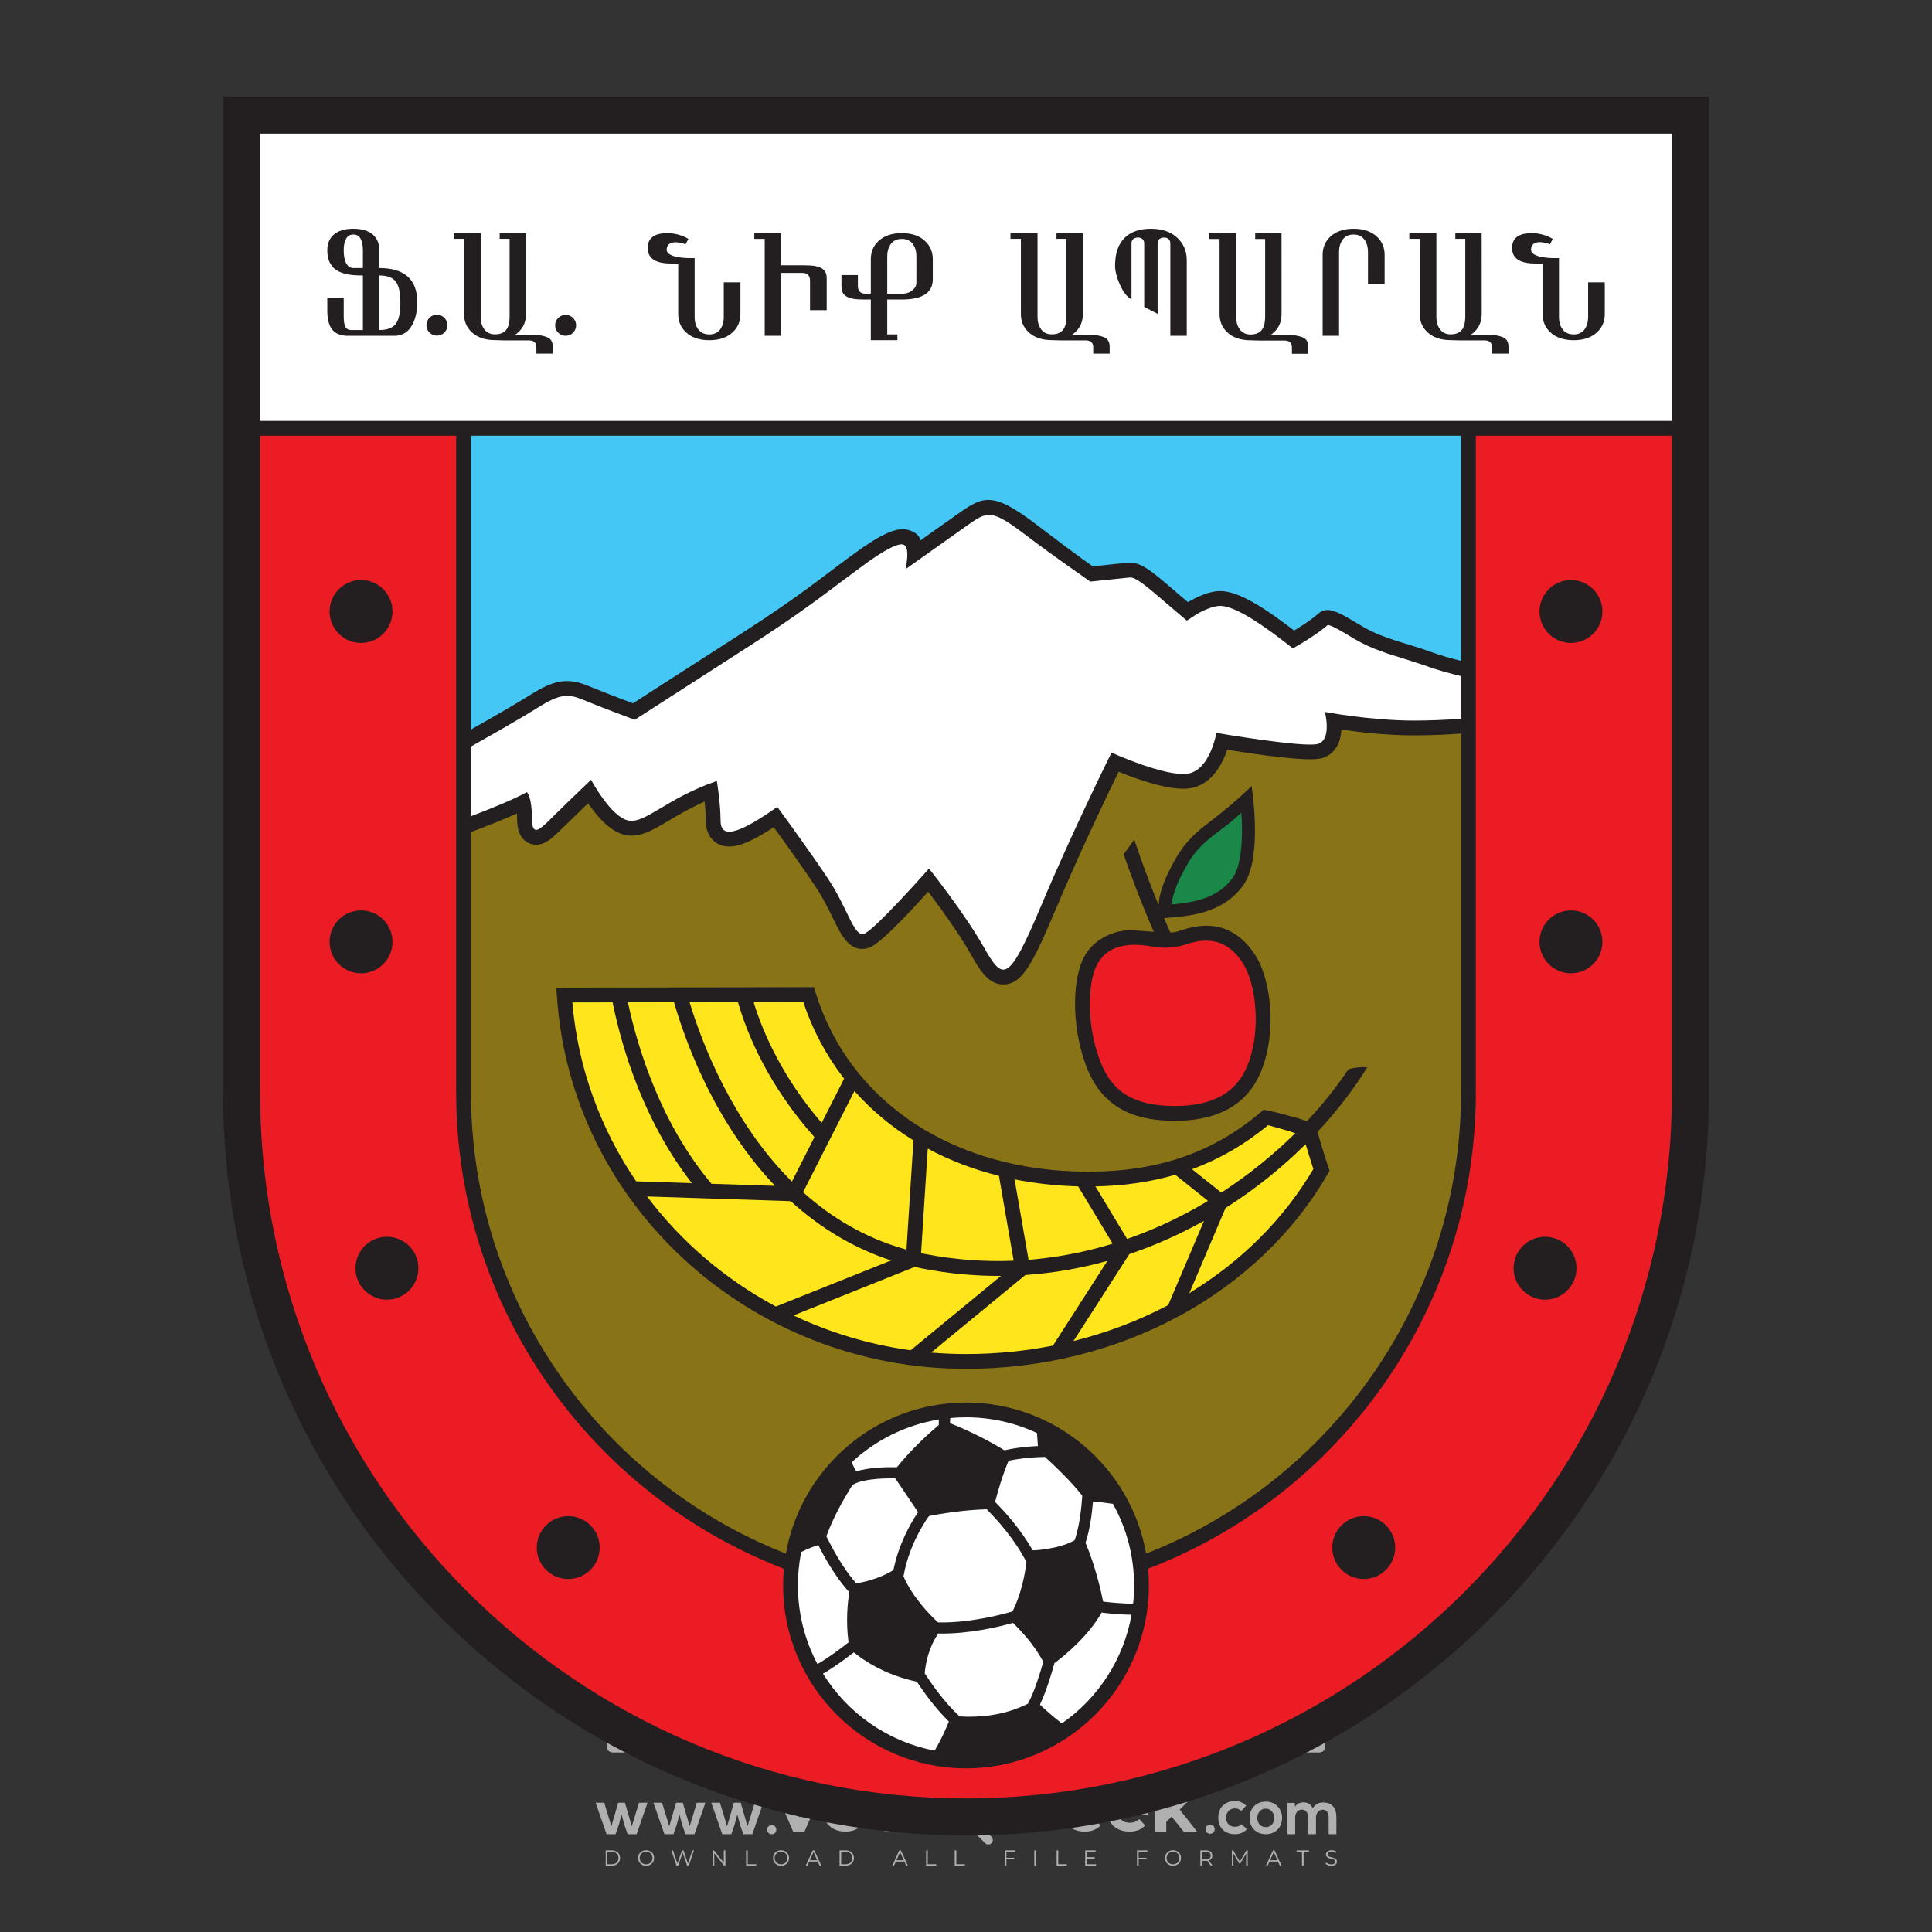 <?xml version="1.0" encoding="iso-8859-1"?>
<!-- Generator: Adobe Illustrator 24.3.0, SVG Export Plug-In . SVG Version: 6.00 Build 0)  -->
<svg version="1.1" id="Layer_1" xmlns="http://www.w3.org/2000/svg" xmlns:xlink="http://www.w3.org/1999/xlink" x="0px" y="0px"
	 viewBox="0 0 500 500" style="enable-background:new 0 0 500 500;" xml:space="preserve">
<rect x="0" y="0" width="500" height="500" fill="#333333" stroke="none"/>
<g id="watermark_1_">
	<g>
		<g id="watermark" style="opacity:0.61;">
			<g>
				<g>
					<g>
						<g>
							<polygon style="fill:#FFFFFF;" points="213.765,461.172 208.204,474.017 205.268,474.017 199.726,461.172 202.938,461.172 
								206.846,470.347 210.81,461.172 							"/>
						</g>
						<g>
							<path style="fill:#FFFFFF;" d="M223.507,469.741h-7.469c0.275,1.23,1.321,1.982,2.826,1.982c1.046,0,1.798-0.312,2.477-0.954
								l1.523,1.651c-0.917,1.046-2.294,1.597-4.074,1.597c-3.413,0-5.634-2.147-5.634-5.083c0-2.954,2.257-5.083,5.267-5.083
								c2.899,0,5.138,1.945,5.138,5.12C223.562,469.191,223.526,469.503,223.507,469.741 M216.002,468.071h4.863
								c-0.202-1.248-1.138-2.055-2.422-2.055C217.139,466.016,216.204,466.805,216.002,468.071"/>
						</g>
						<g>
							<path style="fill:#FFFFFF;" d="M224.735,468.934c0-2.973,2.294-5.083,5.505-5.083c2.074,0,3.707,0.899,4.423,2.514
								l-2.22,1.193c-0.532-0.936-1.321-1.358-2.221-1.358c-1.45,0-2.587,1.009-2.587,2.734c0,1.725,1.138,2.734,2.587,2.734
								c0.899,0,1.688-0.404,2.221-1.358l2.22,1.211c-0.716,1.578-2.349,2.495-4.423,2.495
								C227.029,474.017,224.735,471.907,224.735,468.934"/>
						</g>
						<g>
							<path style="fill:#FFFFFF;" d="M242.828,473.393c-0.587,0.422-1.45,0.624-2.331,0.624c-2.33,0-3.688-1.193-3.688-3.542
								v-4.055h-1.523v-2.202h1.523v-2.404h2.863v2.404h2.459v2.202h-2.459v4.019c0,0.844,0.458,1.303,1.229,1.303
								c0.422,0,0.844-0.128,1.156-0.367L242.828,473.393z"/>
						</g>
					</g>
					<g>
						<path style="fill:#FFFFFF;" d="M262.474,463.997v2.643c-0.238-0.018-0.422-0.037-0.642-0.037
							c-1.578,0-2.624,0.862-2.624,2.753v4.661h-2.863v-9.873h2.734v1.303C259.776,464.493,260.951,463.997,262.474,463.997"/>
					</g>
					<g>
						<path style="fill:#FFFFFF;" d="M263.299,472.53l1.009-2.239c1.083,0.789,2.697,1.339,4.239,1.339
							c1.762,0,2.477-0.587,2.477-1.376c0-2.404-7.469-0.752-7.469-5.524c0-2.184,1.762-4,5.413-4c1.615,0,3.267,0.385,4.459,1.138
							l-0.918,2.257c-1.193-0.679-2.422-1.009-3.56-1.009c-1.761,0-2.44,0.66-2.44,1.468c0,2.367,7.468,0.734,7.468,5.45
							c0,2.147-1.78,3.982-5.45,3.982C266.492,474.017,264.437,473.411,263.299,472.53"/>
					</g>
					<g>
						<path style="fill:#FFFFFF;" d="M285.428,469.741h-7.469c0.275,1.23,1.321,1.982,2.826,1.982c1.046,0,1.798-0.312,2.477-0.954
							l1.523,1.651c-0.918,1.046-2.294,1.597-4.074,1.597c-3.413,0-5.634-2.147-5.634-5.083c0-2.954,2.257-5.083,5.267-5.083
							c2.9,0,5.138,1.945,5.138,5.12C285.484,469.191,285.447,469.503,285.428,469.741 M277.923,468.071h4.863
							c-0.202-1.248-1.138-2.055-2.422-2.055C279.061,466.016,278.125,466.805,277.923,468.071"/>
					</g>
					<g>
						<path style="fill:#FFFFFF;" d="M297.007,469.741h-7.469c0.275,1.23,1.321,1.982,2.826,1.982c1.046,0,1.798-0.312,2.477-0.954
							l1.523,1.651c-0.918,1.046-2.294,1.597-4.074,1.597c-3.413,0-5.634-2.147-5.634-5.083c0-2.954,2.257-5.083,5.267-5.083
							c2.899,0,5.138,1.945,5.138,5.12C297.062,469.191,297.025,469.503,297.007,469.741 M289.501,468.071h4.863
							c-0.202-1.248-1.138-2.055-2.422-2.055C290.639,466.016,289.703,466.805,289.501,468.071"/>
					</g>
					<g>
						<polygon style="fill:#FFFFFF;" points="303.208,470.145 301.831,471.503 301.831,474.017 298.969,474.017 298.969,460.401 
							301.831,460.401 301.831,468.108 306.016,464.144 309.429,464.144 305.318,468.328 309.796,474.017 306.327,474.017 						"/>
					</g>
					<g>
						<path style="fill:#FFFFFF;" d="M256.601,475.359L256.601,475.359l-2.86-2.86c-0.435,0.508-0.953,0.943-1.534,1.284
							c-0.092,0.069-0.186,0.136-0.283,0.199l3.027,3.027c0.456,0.456,1.195,0.456,1.65,0
							C257.057,476.554,257.057,475.815,256.601,475.359"/>
					</g>
					<g>
						<path style="fill:#FFFFFF;" d="M249.984,463.244c0.221-0.173,0.495-0.281,0.797-0.281c0.042,0,0.083,0.002,0.124,0.006
							c-0.214-0.156-0.478-0.249-0.764-0.249c-0.395,0-0.744,0.18-0.981,0.458c-0.051,0-0.1,0.006-0.151,0.008
							c0.039-0.077,0.064-0.162,0.064-0.255c0-0.234-0.143-0.434-0.346-0.519c0.087,0.126,0.138,0.279,0.138,0.445
							c0,0.122-0.031,0.237-0.081,0.341c-2.811,0.201-5.03,2.539-5.03,5.4c0,2.993,2.426,5.42,5.42,5.42
							c2.993,0,5.42-2.426,5.42-5.42C254.595,465.879,252.593,463.635,249.984,463.244 M247.983,464.656
							c0.435,0,0.844,0.112,1.199,0.309c0.374-0.245,0.82-0.387,1.299-0.387c0.711,0,1.348,0.312,1.784,0.806
							c-0.435-0.379-1.004-0.61-1.627-0.61c-0.449,0-0.87,0.12-1.234,0.329c-0.079,0.046-0.156,0.096-0.229,0.15
							c-0.065-0.048-0.133-0.093-0.204-0.134c-0.369-0.219-0.8-0.344-1.26-0.344c-0.3,0-0.588,0.054-0.854,0.152
							C247.196,464.754,247.578,464.656,247.983,464.656 M251.772,469.098c0.115,0.305,0.181,0.634,0.181,0.979
							c0,1.534-1.244,2.777-2.778,2.777c-1.534,0-2.777-1.243-2.777-2.777c0-0.345,0.066-0.674,0.181-0.979
							c-0.62-0.382-1.035-1.064-1.035-1.846c0-1.197,0.971-2.168,2.168-2.168c0.565,0,1.078,0.218,1.463,0.572
							c0.386-0.354,0.899-0.572,1.464-0.572c1.197,0,2.168,0.971,2.168,2.168C252.807,468.034,252.392,468.716,251.772,469.098"/>
					</g>
					<g>
						<path style="fill:#FFFFFF;" d="M251.666,467.061c0,0.497-0.404,0.901-0.901,0.901c-0.497,0-0.901-0.404-0.901-0.901
							s0.404-0.901,0.901-0.901c0.101,0,0.197,0.017,0.287,0.047c-0.03,0.062-0.045,0.132-0.045,0.204
							c0,0.273,0.221,0.494,0.494,0.494c0.05,0,0.099-0.008,0.146-0.022C251.66,466.941,251.666,467,251.666,467.061"/>
					</g>
					<g>
						<path style="fill:#FFFFFF;" d="M248.255,467.061c0,0.376-0.305,0.681-0.681,0.681c-0.376,0-0.681-0.305-0.681-0.681
							s0.305-0.681,0.681-0.681c0.076,0,0.149,0.013,0.217,0.035c-0.023,0.047-0.034,0.1-0.034,0.155
							c0,0.206,0.167,0.374,0.374,0.374c0.038,0,0.075-0.006,0.11-0.017C248.25,466.97,248.255,467.015,248.255,467.061"/>
					</g>
					<g>
						<g>
							<g>
								<rect x="242.908" y="467.83" style="fill:#FFFFFF;" width="0.616" height="0.616"/>
							</g>
							<g>
								<rect x="254.827" y="467.83" style="fill:#FFFFFF;" width="0.616" height="0.616"/>
							</g>
							<g>
								<path style="fill:#FFFFFF;" d="M255.205,468.082h-0.14c0-3.248-2.642-5.89-5.89-5.89c-3.248,0-5.89,2.642-5.89,5.89h-0.14
									c0-1.611,0.627-3.125,1.766-4.264c1.139-1.139,2.653-1.766,4.264-1.766c1.611,0,3.125,0.627,4.264,1.766
									C254.578,464.957,255.205,466.471,255.205,468.082"/>
							</g>
						</g>
						<g>
							<rect x="248.868" y="461.814" style="fill:#FFFFFF;" width="0.616" height="0.616"/>
						</g>
						<g>
							<rect x="244.95" y="462.052" style="fill:#FFFFFF;" width="8.45" height="0.14"/>
						</g>
						<g>
							<path style="fill:#FFFFFF;" d="M245.174,462.15c0,0.108-0.088,0.196-0.196,0.196c-0.108,0-0.196-0.088-0.196-0.196
								c0-0.108,0.088-0.196,0.196-0.196C245.086,461.954,245.174,462.042,245.174,462.15"/>
						</g>
						<g>
							<path style="fill:#FFFFFF;" d="M253.596,462.15c0,0.108-0.088,0.196-0.196,0.196c-0.108,0-0.196-0.088-0.196-0.196
								c0-0.108,0.088-0.196,0.196-0.196C253.509,461.954,253.596,462.042,253.596,462.15"/>
						</g>
					</g>
				</g>
				<g>
					<path style="fill:#FFFFFF;" d="M314.356,473.409c0,1.559-2.364,1.559-2.364,0C311.993,471.851,314.356,471.851,314.356,473.409
						z"/>
				</g>
				<g>
					<g>
						<g>
							<path style="fill:#FFFFFF;" d="M161.739,466.549l1.772,6.088l1.855-6.088h2.215l-2.823,8.14h-2.33l-0.837-2.396l-0.722-2.708
								l-0.722,2.708l-0.837,2.396h-2.33l-2.839-8.14h2.231l1.855,6.088l1.756-6.088H161.739z"/>
						</g>
						<g>
							<path style="fill:#FFFFFF;" d="M176.713,466.549l1.772,6.088l1.855-6.088h2.215l-2.823,8.14h-2.33l-0.837-2.396l-0.722-2.708
								l-0.722,2.708l-0.837,2.396h-2.33l-2.839-8.14h2.231l1.855,6.088l1.756-6.088H176.713z"/>
						</g>
						<g>
							<path style="fill:#FFFFFF;" d="M191.687,466.549l1.772,6.088l1.855-6.088h2.215l-2.823,8.14h-2.33l-0.837-2.396l-0.722-2.708
								l-0.722,2.708l-0.837,2.396h-2.33l-2.839-8.14h2.231l1.855,6.088l1.756-6.088H191.687z"/>
						</g>
					</g>
					<g>
						<path style="fill:#FFFFFF;" d="M200.908,473.52c0,1.559-2.364,1.559-2.364,0C198.545,471.962,200.908,471.962,200.908,473.52z
							"/>
					</g>
					<g>
						<path style="fill:#FFFFFF;" d="M322.71,473.409c-0.935,0.919-1.919,1.28-3.117,1.28c-2.346,0-4.3-1.411-4.3-4.282
							s1.953-4.284,4.3-4.284c1.149,0,2.035,0.329,2.921,1.199l-1.264,1.329c-0.476-0.428-1.066-0.64-1.623-0.64
							c-1.346,0-2.33,0.985-2.33,2.396c0,1.542,1.05,2.362,2.297,2.362c0.64,0,1.28-0.18,1.772-0.672L322.71,473.409z"/>
					</g>
					<g>
						<path style="fill:#FFFFFF;" d="M331.805,470.472c0,2.33-1.591,4.217-4.217,4.217c-2.626,0-4.201-1.887-4.201-4.217
							c0-2.314,1.609-4.217,4.185-4.217C330.149,466.255,331.805,468.158,331.805,470.472z M325.389,470.472
							c0,1.231,0.739,2.38,2.199,2.38c1.46,0,2.199-1.149,2.199-2.38c0-1.215-0.854-2.396-2.199-2.396
							C326.144,468.077,325.389,469.258,325.389,470.472z"/>
					</g>
					<g>
						<path style="fill:#FFFFFF;" d="M338.572,474.689v-4.332c0-1.068-0.559-2.035-1.658-2.035c-1.082,0-1.722,0.967-1.722,2.035
							v4.332h-2.003v-8.107h1.855l0.148,0.985c0.426-0.82,1.362-1.116,2.133-1.116c0.969,0,1.937,0.394,2.396,1.51
							c0.723-1.149,1.658-1.478,2.708-1.478c2.297,0,3.43,1.412,3.43,3.84v4.365h-2.003v-4.365c0-1.066-0.442-1.97-1.526-1.97
							c-1.082,0-1.756,0.935-1.756,2.003v4.332H338.572z"/>
					</g>
				</g>
			</g>
		</g>
		<g style="opacity:0.61;">
			<g>
				<g>
					<path style="fill:#FFFFFF;" d="M345.988,431.299c-0.006-1.224-0.959-2.121-2.189-2.14c-0.924-0.014-0.832,0.12-0.834-0.867
						c-0.003-1.097-0.007-2.194,0.003-3.292c0.003-0.379-0.112-0.691-0.362-0.976c-2.342-2.668-4.678-5.342-7.019-8.011
						c-0.12-0.137-0.275-0.244-0.414-0.366c-6.214,0-12.427,0-18.641,0c-0.794,0.293-1.14,0.868-1.138,1.709
						c0.01,3.748,0.004,7.496,0.004,11.243c0,0.556-0.003,0.589-0.55,0.551c-1.497-0.102-2.516,0.986-2.497,2.492
						c0.044,3.476,0.013,6.953,0.014,10.429c0.001,1.58,0.867,2.443,2.45,2.449c0.582,0.002,0.582,0.002,0.582,0.6
						c0,2.219-0.001,4.438,0.001,6.657c0.001,1.192,0.58,1.771,1.768,1.771c8.013,0.001,16.027,0.001,24.04,0
						c1.168,0,1.755-0.583,1.757-1.745c0.002-2.256,0-4.512,0.001-6.768c0-0.512,0.002-0.511,0.52-0.515
						c0.271-0.002,0.541,0.008,0.809-0.058c0.996-0.246,1.69-1.044,1.694-2.069C346.003,438.696,346.005,434.997,345.988,431.299z
						 M317.537,417.162c5.337,0,10.674,0,16.01,0c0.548,0,0.554,0.007,0.554,0.561c0.001,2.243-0.001,4.486,0.001,6.73
						c0.001,0.811,0.249,1.059,1.06,1.059c1.91,0.001,3.821,0,5.731,0.001c0.458,0,0.479,0.021,0.481,0.483
						c0.003,0.887,0.002,1.775,0,2.662c-0.001,0.477-0.024,0.498-0.504,0.499c-3.895,0.001-7.79,0-11.684,0
						c-3.882,0-7.765,0-11.647,0c-0.55,0-0.552-0.001-0.552-0.561c-0.001-3.624-0.001-7.247,0-10.871
						C316.987,417.166,316.991,417.162,317.537,417.162z M340.822,451.579c-3.883,0.001-7.766,0-11.65,0c-3.871,0-7.742,0-11.613,0
						c-0.572,0-0.574-0.002-0.574-0.579c-0.001-1.997-0.001-3.994,0.001-5.991c0-0.464,0.023-0.486,0.478-0.487
						c7.803-0.001,15.607-0.001,23.41,0c0.478,0,0.499,0.02,0.499,0.503c0.002,1.997,0.001,3.994,0,5.991
						C341.375,451.574,341.37,451.579,340.822,451.579z"/>
				</g>
				<g>
					<g>
						<rect x="327.418" y="417.053" style="fill:#FFFFFF;" width="1.757" height="1.054"/>
					</g>
					<g>
						<rect x="325.662" y="418.107" style="fill:#FFFFFF;" width="1.757" height="1.054"/>
					</g>
					<g>
						<rect x="327.418" y="419.161" style="fill:#FFFFFF;" width="1.757" height="1.054"/>
					</g>
					<g>
						<rect x="325.662" y="420.215" style="fill:#FFFFFF;" width="1.757" height="1.054"/>
					</g>
					<g>
						<rect x="327.418" y="421.269" style="fill:#FFFFFF;" width="1.757" height="1.054"/>
					</g>
					<g>
						<rect x="325.662" y="422.323" style="fill:#FFFFFF;" width="1.757" height="1.054"/>
					</g>
					<g>
						<rect x="327.418" y="423.378" style="fill:#FFFFFF;" width="1.757" height="1.054"/>
					</g>
					<g>
						<rect x="325.662" y="424.432" style="fill:#FFFFFF;" width="1.757" height="1.054"/>
					</g>
					<g>
						<rect x="327.418" y="425.486" style="fill:#FFFFFF;" width="1.757" height="1.054"/>
					</g>
					<g>
						<rect x="325.662" y="426.54" style="fill:#FFFFFF;" width="1.757" height="1.054"/>
					</g>
					<g>
						<rect x="327.418" y="427.594" style="fill:#FFFFFF;" width="1.757" height="1.054"/>
					</g>
					<g>
						<rect x="325.662" y="428.648" style="fill:#FFFFFF;" width="1.757" height="1.054"/>
					</g>
				</g>
			</g>
			<g>
				<path style="fill:#FFFFFF;" d="M187.637,431.299c-0.006-1.224-0.959-2.121-2.189-2.14c-0.924-0.014-0.832,0.12-0.834-0.867
					c-0.003-1.097-0.007-2.194,0.003-3.292c0.003-0.379-0.112-0.691-0.362-0.976c-2.342-2.668-4.678-5.342-7.019-8.011
					c-0.12-0.137-0.275-0.244-0.414-0.366c-6.214,0-12.427,0-18.641,0c-0.794,0.293-1.14,0.868-1.138,1.709
					c0.01,3.748,0.004,7.496,0.004,11.243c0,0.556-0.003,0.589-0.55,0.551c-1.497-0.102-2.516,0.986-2.497,2.492
					c0.044,3.476,0.013,6.953,0.014,10.429c0.001,1.58,0.867,2.443,2.45,2.449c0.582,0.002,0.582,0.002,0.582,0.6
					c0,2.219-0.001,4.438,0.001,6.657c0.001,1.192,0.58,1.771,1.768,1.771c8.013,0.001,16.027,0.001,24.04,0
					c1.168,0,1.755-0.583,1.757-1.745c0.002-2.256,0-4.512,0.001-6.768c0-0.512,0.002-0.511,0.52-0.515
					c0.271-0.002,0.541,0.008,0.809-0.058c0.996-0.246,1.69-1.044,1.694-2.069C187.652,438.696,187.655,434.997,187.637,431.299z
					 M159.187,417.162c5.337,0,10.674,0,16.01,0c0.548,0,0.554,0.007,0.554,0.561c0.001,2.243-0.001,4.486,0.001,6.73
					c0.001,0.811,0.249,1.059,1.06,1.059c1.91,0.001,3.821,0,5.731,0.001c0.458,0,0.479,0.021,0.481,0.483
					c0.003,0.887,0.002,1.775,0,2.662c-0.001,0.477-0.024,0.498-0.504,0.499c-3.895,0.001-7.79,0-11.684,0
					c-3.882,0-7.765,0-11.647,0c-0.55,0-0.552-0.001-0.552-0.561c-0.001-3.624-0.001-7.247,0-10.871
					C158.636,417.166,158.64,417.162,159.187,417.162z M182.472,451.579c-3.883,0.001-7.766,0-11.65,0c-3.871,0-7.742,0-11.613,0
					c-0.572,0-0.574-0.002-0.574-0.579c-0.001-1.997-0.001-3.994,0.001-5.991c0-0.464,0.023-0.486,0.478-0.487
					c7.803-0.001,15.607-0.001,23.41,0c0.478,0,0.499,0.02,0.499,0.503c0.002,1.997,0.001,3.994,0,5.991
					C183.024,451.574,183.019,451.579,182.472,451.579z"/>
			</g>
			<g>
				<path style="fill:#FFFFFF;" d="M159.779,440.669v-7.897h2.779c0.375,0,0.726,0.061,1.053,0.182
					c0.327,0.121,0.612,0.292,0.855,0.513c0.242,0.221,0.434,0.483,0.573,0.789c0.14,0.305,0.21,0.642,0.21,1.009
					c0,0.375-0.07,0.715-0.21,1.02c-0.14,0.305-0.331,0.568-0.573,0.789c-0.243,0.221-0.528,0.392-0.855,0.513
					c-0.327,0.121-0.678,0.182-1.053,0.182h-1.29v2.901H159.779z M162.58,436.356c0.39,0,0.684-0.111,0.882-0.331
					c0.199-0.22,0.298-0.474,0.298-0.761c0-0.14-0.024-0.276-0.072-0.408c-0.048-0.132-0.121-0.248-0.221-0.347
					c-0.099-0.099-0.223-0.178-0.37-0.237c-0.147-0.059-0.32-0.089-0.518-0.089h-1.312v2.173H162.58z"/>
				<path style="fill:#FFFFFF;" d="M166.308,432.771h1.731l3.177,5.294h0.088l-0.088-1.522v-3.772h1.478v7.897h-1.566l-3.353-5.592
					h-0.088l0.088,1.522v4.07h-1.467V432.771z"/>
				<path style="fill:#FFFFFF;" d="M177.922,436.334h3.872c0.022,0.089,0.04,0.195,0.055,0.32c0.014,0.125,0.022,0.25,0.022,0.375
					c0,0.507-0.077,0.985-0.231,1.434c-0.154,0.449-0.397,0.849-0.728,1.202c-0.353,0.375-0.776,0.666-1.268,0.871
					c-0.493,0.206-1.055,0.309-1.688,0.309c-0.574,0-1.114-0.103-1.622-0.309c-0.507-0.206-0.948-0.492-1.323-0.86
					c-0.375-0.367-0.673-0.803-0.894-1.307c-0.221-0.504-0.331-1.053-0.331-1.649c0-0.595,0.11-1.145,0.331-1.649
					c0.221-0.504,0.518-0.939,0.894-1.307c0.375-0.367,0.816-0.654,1.323-0.86c0.507-0.206,1.048-0.309,1.622-0.309
					c0.64,0,1.211,0.11,1.715,0.331c0.504,0.221,0.935,0.526,1.296,0.915l-1.025,1.004c-0.258-0.272-0.544-0.48-0.861-0.623
					c-0.316-0.143-0.695-0.215-1.136-0.215c-0.361,0-0.703,0.065-1.026,0.193c-0.324,0.129-0.607,0.311-0.85,0.546
					c-0.242,0.235-0.436,0.52-0.579,0.855c-0.143,0.335-0.215,0.708-0.215,1.119c0,0.412,0.072,0.785,0.215,1.12
					c0.143,0.335,0.338,0.62,0.584,0.855c0.246,0.235,0.531,0.418,0.855,0.546c0.323,0.129,0.669,0.193,1.037,0.193
					c0.419,0,0.773-0.061,1.064-0.182c0.29-0.121,0.538-0.278,0.744-0.469c0.148-0.132,0.275-0.3,0.381-0.502
					c0.106-0.202,0.189-0.428,0.248-0.678h-2.482V436.334z"/>
			</g>
			<g>
				<path style="fill:#FFFFFF;" d="M224.019,431.299c-0.006-1.224-0.959-2.121-2.189-2.14c-0.924-0.014-0.832,0.12-0.834-0.867
					c-0.003-1.097-0.007-2.194,0.003-3.292c0.003-0.379-0.112-0.691-0.362-0.976c-2.342-2.668-4.678-5.342-7.019-8.011
					c-0.12-0.137-0.275-0.244-0.414-0.366c-6.214,0-12.427,0-18.641,0c-0.794,0.293-1.14,0.868-1.138,1.709
					c0.01,3.748,0.004,7.496,0.004,11.243c0,0.556-0.003,0.589-0.55,0.551c-1.497-0.102-2.516,0.986-2.497,2.492
					c0.044,3.476,0.013,6.953,0.014,10.429c0.001,1.58,0.867,2.443,2.45,2.449c0.582,0.002,0.582,0.002,0.582,0.6
					c0,2.219-0.001,4.438,0.001,6.657c0.001,1.192,0.58,1.771,1.768,1.771c8.013,0.001,16.027,0.001,24.04,0
					c1.168,0,1.755-0.583,1.757-1.745c0.002-2.256,0-4.512,0.001-6.768c0-0.512,0.002-0.511,0.52-0.515
					c0.271-0.002,0.541,0.008,0.809-0.058c0.997-0.246,1.69-1.044,1.694-2.069C224.034,438.696,224.036,434.997,224.019,431.299z
					 M195.568,417.162c5.337,0,10.674,0,16.01,0c0.548,0,0.554,0.007,0.554,0.561c0.001,2.243-0.001,4.486,0.001,6.73
					c0.001,0.811,0.249,1.059,1.06,1.059c1.91,0.001,3.821,0,5.731,0.001c0.458,0,0.479,0.021,0.481,0.483
					c0.003,0.887,0.002,1.775,0,2.662c-0.001,0.477-0.024,0.498-0.504,0.499c-3.895,0.001-7.79,0-11.684,0
					c-3.882,0-7.765,0-11.647,0c-0.55,0-0.552-0.001-0.552-0.561c-0.001-3.624-0.001-7.247,0-10.871
					C195.018,417.166,195.022,417.162,195.568,417.162z M218.854,451.579c-3.883,0.001-7.766,0-11.65,0c-3.871,0-7.742,0-11.613,0
					c-0.572,0-0.574-0.002-0.574-0.579c-0.001-1.997-0.001-3.994,0.001-5.991c0-0.464,0.023-0.486,0.478-0.487
					c7.803-0.001,15.607-0.001,23.41,0c0.478,0,0.499,0.02,0.499,0.503c0.002,1.997,0.001,3.994,0,5.991
					C219.406,451.574,219.401,451.579,218.854,451.579z"/>
			</g>
			<g>
				<path style="fill:#FFFFFF;" d="M205.111,432.771h1.699l2.967,7.897h-1.644l-0.651-1.886h-3.044l-0.651,1.886h-1.643
					L205.111,432.771z M206.997,437.415l-0.706-1.974l-0.287-0.96h-0.088l-0.287,0.96l-0.706,1.974H206.997z"/>
				<path style="fill:#FFFFFF;" d="M211.331,434.536c-0.125,0-0.245-0.024-0.359-0.072c-0.114-0.048-0.213-0.114-0.298-0.199
					c-0.084-0.084-0.151-0.182-0.198-0.292c-0.048-0.11-0.072-0.232-0.072-0.364s0.024-0.254,0.072-0.364
					c0.048-0.11,0.114-0.208,0.198-0.292c0.084-0.084,0.184-0.151,0.298-0.198c0.114-0.048,0.233-0.072,0.359-0.072
					c0.257,0,0.478,0.09,0.662,0.27c0.184,0.181,0.276,0.399,0.276,0.656s-0.092,0.476-0.276,0.656
					C211.809,434.446,211.589,434.536,211.331,434.536z M210.615,440.669v-5.404h1.445v5.404H210.615z"/>
			</g>
			<g>
				<path style="fill:#FFFFFF;" d="M261.044,431.299c-0.006-1.224-0.959-2.121-2.189-2.14c-0.924-0.014-0.832,0.12-0.834-0.867
					c-0.003-1.097-0.007-2.194,0.003-3.292c0.003-0.379-0.112-0.691-0.362-0.976c-2.342-2.668-4.678-5.342-7.019-8.011
					c-0.12-0.137-0.275-0.244-0.414-0.366c-6.214,0-12.427,0-18.641,0c-0.794,0.293-1.14,0.868-1.138,1.709
					c0.01,3.748,0.004,7.496,0.004,11.243c0,0.556-0.003,0.589-0.55,0.551c-1.497-0.102-2.516,0.986-2.497,2.492
					c0.044,3.476,0.013,6.953,0.014,10.429c0.001,1.58,0.867,2.443,2.45,2.449c0.582,0.002,0.582,0.002,0.582,0.6
					c0,2.219-0.001,4.438,0.001,6.657c0.001,1.192,0.58,1.771,1.768,1.771c8.013,0.001,16.027,0.001,24.04,0
					c1.168,0,1.755-0.583,1.757-1.745c0.002-2.256,0-4.512,0.001-6.768c0-0.512,0.002-0.511,0.52-0.515
					c0.271-0.002,0.541,0.008,0.809-0.058c0.996-0.246,1.69-1.044,1.694-2.069C261.059,438.696,261.061,434.997,261.044,431.299z
					 M232.593,417.162c5.337,0,10.674,0,16.01,0c0.548,0,0.554,0.007,0.554,0.561c0.001,2.243-0.001,4.486,0.001,6.73
					c0.001,0.811,0.249,1.059,1.06,1.059c1.91,0.001,3.821,0,5.731,0.001c0.458,0,0.479,0.021,0.481,0.483
					c0.003,0.887,0.002,1.775,0,2.662c-0.001,0.477-0.024,0.498-0.504,0.499c-3.895,0.001-7.79,0-11.684,0
					c-3.882,0-7.765,0-11.647,0c-0.55,0-0.552-0.001-0.552-0.561c-0.001-3.624-0.001-7.247,0-10.871
					C232.042,417.166,232.047,417.162,232.593,417.162z M255.878,451.579c-3.883,0.001-7.766,0-11.65,0c-3.871,0-7.742,0-11.613,0
					c-0.572,0-0.574-0.002-0.574-0.579c-0.001-1.997-0.001-3.994,0.001-5.991c0-0.464,0.023-0.486,0.478-0.487
					c7.803-0.001,15.607-0.001,23.41,0c0.478,0,0.499,0.02,0.499,0.503c0.002,1.997,0.001,3.994,0,5.991
					C256.431,451.574,256.426,451.579,255.878,451.579z"/>
			</g>
			<g>
				<path style="fill:#FFFFFF;" d="M236.361,440.845c-0.338,0-0.662-0.048-0.971-0.143c-0.309-0.095-0.592-0.239-0.849-0.43
					c-0.257-0.191-0.481-0.425-0.673-0.7c-0.191-0.276-0.342-0.597-0.452-0.965l1.401-0.551c0.103,0.397,0.283,0.726,0.54,0.987
					c0.257,0.261,0.596,0.392,1.015,0.392c0.154,0,0.303-0.02,0.447-0.061c0.143-0.04,0.272-0.099,0.386-0.176
					s0.204-0.175,0.27-0.292c0.066-0.118,0.099-0.254,0.099-0.408c0-0.147-0.026-0.279-0.077-0.397
					c-0.051-0.117-0.138-0.227-0.259-0.331c-0.121-0.103-0.28-0.202-0.475-0.298c-0.195-0.095-0.435-0.195-0.722-0.298l-0.485-0.176
					c-0.213-0.073-0.429-0.173-0.645-0.298c-0.217-0.125-0.413-0.276-0.59-0.452c-0.177-0.176-0.322-0.384-0.436-0.623
					c-0.114-0.239-0.171-0.509-0.171-0.81c0-0.309,0.06-0.597,0.182-0.866c0.121-0.268,0.294-0.503,0.518-0.706
					c0.224-0.202,0.492-0.36,0.805-0.474s0.66-0.171,1.042-0.171c0.397,0,0.74,0.053,1.031,0.16
					c0.291,0.107,0.537,0.243,0.739,0.408c0.202,0.165,0.366,0.348,0.491,0.546c0.125,0.199,0.217,0.386,0.276,0.563l-1.312,0.551
					c-0.074-0.221-0.208-0.419-0.402-0.596c-0.195-0.176-0.462-0.265-0.8-0.265c-0.324,0-0.592,0.075-0.805,0.226
					c-0.213,0.151-0.32,0.348-0.32,0.59c0,0.235,0.103,0.436,0.309,0.601c0.206,0.165,0.533,0.325,0.982,0.48l0.497,0.165
					c0.316,0.111,0.605,0.237,0.866,0.381c0.261,0.143,0.485,0.314,0.673,0.513c0.187,0.199,0.331,0.425,0.43,0.678
					c0.1,0.254,0.149,0.546,0.149,0.877c0,0.412-0.083,0.767-0.248,1.064c-0.165,0.298-0.377,0.542-0.634,0.734
					c-0.258,0.191-0.548,0.335-0.872,0.43C236.986,440.797,236.67,440.845,236.361,440.845z"/>
				<path style="fill:#FFFFFF;" d="M239.516,432.771h1.61l1.633,4.754l0.287,1.015h0.088l0.309-1.015l1.699-4.754h1.61l-2.879,7.897
					h-1.566L239.516,432.771z"/>
				<path style="fill:#FFFFFF;" d="M251.097,436.334h3.871c0.022,0.089,0.04,0.195,0.055,0.32c0.015,0.125,0.023,0.25,0.023,0.375
					c0,0.507-0.078,0.985-0.232,1.434c-0.154,0.449-0.397,0.849-0.728,1.202c-0.353,0.375-0.775,0.666-1.268,0.871
					c-0.493,0.206-1.055,0.309-1.688,0.309c-0.574,0-1.114-0.103-1.621-0.309c-0.507-0.206-0.949-0.492-1.324-0.86
					c-0.375-0.367-0.673-0.803-0.894-1.307c-0.22-0.504-0.331-1.053-0.331-1.649c0-0.595,0.11-1.145,0.331-1.649
					c0.221-0.504,0.518-0.939,0.894-1.307c0.375-0.367,0.816-0.654,1.324-0.86c0.507-0.206,1.047-0.309,1.621-0.309
					c0.64,0,1.211,0.11,1.715,0.331c0.504,0.221,0.936,0.526,1.296,0.915l-1.026,1.004c-0.257-0.272-0.544-0.48-0.861-0.623
					c-0.316-0.143-0.694-0.215-1.136-0.215c-0.36,0-0.702,0.065-1.026,0.193c-0.323,0.129-0.607,0.311-0.849,0.546
					c-0.243,0.235-0.436,0.52-0.579,0.855c-0.143,0.335-0.215,0.708-0.215,1.119c0,0.412,0.072,0.785,0.215,1.12
					c0.143,0.335,0.338,0.62,0.585,0.855c0.246,0.235,0.531,0.418,0.854,0.546c0.324,0.129,0.669,0.193,1.037,0.193
					c0.419,0,0.774-0.061,1.064-0.182c0.29-0.121,0.539-0.278,0.745-0.469c0.147-0.132,0.274-0.3,0.38-0.502
					c0.107-0.202,0.189-0.428,0.248-0.678h-2.482V436.334z"/>
			</g>
			<g>
				<path style="fill:#FFFFFF;" d="M297.3,431.299c-0.006-1.224-0.959-2.121-2.189-2.14c-0.924-0.014-0.832,0.12-0.834-0.867
					c-0.003-1.097-0.007-2.194,0.003-3.292c0.003-0.379-0.112-0.691-0.362-0.976c-2.342-2.668-4.678-5.342-7.019-8.011
					c-0.12-0.137-0.275-0.244-0.414-0.366c-6.214,0-12.427,0-18.641,0c-0.794,0.293-1.14,0.868-1.138,1.709
					c0.01,3.748,0.004,7.496,0.004,11.243c0,0.556-0.003,0.589-0.55,0.551c-1.497-0.102-2.516,0.986-2.497,2.492
					c0.044,3.476,0.013,6.953,0.014,10.429c0.001,1.58,0.867,2.443,2.45,2.449c0.582,0.002,0.582,0.002,0.582,0.6
					c0,2.219-0.001,4.438,0.001,6.657c0.001,1.192,0.58,1.771,1.768,1.771c8.013,0.001,16.027,0.001,24.04,0
					c1.168,0,1.755-0.583,1.757-1.745c0.002-2.256,0-4.512,0.001-6.768c0-0.512,0.002-0.511,0.52-0.515
					c0.271-0.002,0.541,0.008,0.809-0.058c0.996-0.246,1.69-1.044,1.694-2.069C297.315,438.696,297.318,434.997,297.3,431.299z
					 M268.85,417.162c5.337,0,10.674,0,16.01,0c0.548,0,0.554,0.007,0.554,0.561c0.001,2.243-0.001,4.486,0.001,6.73
					c0.001,0.811,0.249,1.059,1.06,1.059c1.91,0.001,3.821,0,5.731,0.001c0.458,0,0.479,0.021,0.481,0.483
					c0.003,0.887,0.002,1.775,0,2.662c-0.001,0.477-0.024,0.498-0.504,0.499c-3.895,0.001-7.79,0-11.684,0
					c-3.882,0-7.765,0-11.647,0c-0.55,0-0.552-0.001-0.552-0.561c-0.001-3.624-0.001-7.247,0-10.871
					C268.299,417.166,268.303,417.162,268.85,417.162z M292.135,451.579c-3.883,0.001-7.766,0-11.65,0c-3.871,0-7.742,0-11.613,0
					c-0.572,0-0.574-0.002-0.574-0.579c-0.001-1.997-0.001-3.994,0.001-5.991c0-0.464,0.023-0.486,0.478-0.487
					c7.803-0.001,15.607-0.001,23.41,0c0.478,0,0.499,0.02,0.499,0.503c0.001,1.997,0.001,3.994,0,5.991
					C292.687,451.574,292.682,451.579,292.135,451.579z"/>
			</g>
			<g>
				<path style="fill:#FFFFFF;" d="M272.966,434.183v1.831h3.165v1.412h-3.165v1.831h3.518v1.412h-5.007v-7.897h5.007v1.412H272.966
					z"/>
				<path style="fill:#FFFFFF;" d="M277.852,440.669v-7.897h2.779c0.375,0,0.726,0.061,1.053,0.182
					c0.327,0.121,0.612,0.292,0.855,0.513c0.243,0.221,0.434,0.483,0.574,0.789c0.14,0.305,0.209,0.642,0.209,1.009
					c0,0.375-0.07,0.715-0.209,1.02c-0.14,0.305-0.331,0.568-0.574,0.789c-0.243,0.221-0.528,0.392-0.855,0.513
					c-0.327,0.121-0.678,0.182-1.053,0.182h-1.29v2.901H277.852z M280.653,436.356c0.389,0,0.684-0.111,0.882-0.331
					c0.199-0.22,0.298-0.474,0.298-0.761c0-0.14-0.024-0.276-0.072-0.408c-0.048-0.132-0.121-0.248-0.221-0.347
					c-0.099-0.099-0.222-0.178-0.37-0.237c-0.147-0.059-0.32-0.089-0.518-0.089h-1.312v2.173H280.653z"/>
				<path style="fill:#FFFFFF;" d="M286.797,440.845c-0.338,0-0.662-0.048-0.971-0.143c-0.309-0.095-0.592-0.239-0.849-0.43
					c-0.257-0.191-0.482-0.425-0.673-0.7c-0.191-0.276-0.342-0.597-0.452-0.965l1.401-0.551c0.103,0.397,0.283,0.726,0.541,0.987
					c0.257,0.261,0.595,0.392,1.015,0.392c0.154,0,0.303-0.02,0.447-0.061c0.143-0.04,0.272-0.099,0.386-0.176
					c0.114-0.077,0.204-0.175,0.27-0.292c0.066-0.118,0.1-0.254,0.1-0.408c0-0.147-0.026-0.279-0.077-0.397
					c-0.051-0.117-0.138-0.227-0.259-0.331c-0.121-0.103-0.279-0.202-0.474-0.298c-0.195-0.095-0.436-0.195-0.723-0.298
					l-0.485-0.176c-0.213-0.073-0.428-0.173-0.645-0.298c-0.217-0.125-0.414-0.276-0.59-0.452c-0.176-0.176-0.322-0.384-0.436-0.623
					c-0.114-0.239-0.171-0.509-0.171-0.81c0-0.309,0.061-0.597,0.182-0.866c0.121-0.268,0.294-0.503,0.518-0.706
					c0.224-0.202,0.493-0.36,0.805-0.474c0.312-0.114,0.66-0.171,1.042-0.171c0.397,0,0.741,0.053,1.031,0.16
					c0.29,0.107,0.537,0.243,0.739,0.408c0.202,0.165,0.365,0.348,0.491,0.546c0.125,0.199,0.217,0.386,0.276,0.563l-1.312,0.551
					c-0.074-0.221-0.208-0.419-0.403-0.596c-0.195-0.176-0.462-0.265-0.799-0.265c-0.324,0-0.592,0.075-0.805,0.226
					c-0.213,0.151-0.32,0.348-0.32,0.59c0,0.235,0.103,0.436,0.309,0.601c0.206,0.165,0.533,0.325,0.982,0.48l0.496,0.165
					c0.316,0.111,0.605,0.237,0.866,0.381c0.261,0.143,0.485,0.314,0.673,0.513c0.187,0.199,0.331,0.425,0.43,0.678
					c0.099,0.254,0.149,0.546,0.149,0.877c0,0.412-0.083,0.767-0.248,1.064c-0.165,0.298-0.377,0.542-0.634,0.734
					c-0.258,0.191-0.548,0.335-0.872,0.43C287.422,440.797,287.105,440.845,286.797,440.845z"/>
			</g>
			<g>
				<path style="fill:#FFFFFF;" d="M321.394,439.168l4.004-4.985h-3.827v-1.412h5.559v1.5l-3.96,4.985h4.004v1.412h-5.779V439.168z"
					/>
				<path style="fill:#FFFFFF;" d="M328.409,432.771h1.489v7.897h-1.489V432.771z"/>
				<path style="fill:#FFFFFF;" d="M331.486,440.669v-7.897h2.779c0.375,0,0.726,0.061,1.053,0.182
					c0.327,0.121,0.612,0.292,0.855,0.513s0.434,0.483,0.574,0.789c0.14,0.305,0.209,0.642,0.209,1.009
					c0,0.375-0.07,0.715-0.209,1.02c-0.14,0.305-0.331,0.568-0.574,0.789c-0.243,0.221-0.528,0.392-0.855,0.513
					c-0.327,0.121-0.678,0.182-1.053,0.182h-1.29v2.901H331.486z M334.288,436.356c0.389,0,0.684-0.111,0.882-0.331
					c0.199-0.22,0.298-0.474,0.298-0.761c0-0.14-0.024-0.276-0.072-0.408c-0.048-0.132-0.121-0.248-0.221-0.347
					c-0.099-0.099-0.222-0.178-0.37-0.237c-0.147-0.059-0.32-0.089-0.518-0.089h-1.312v2.173H334.288z"/>
			</g>
		</g>
		<g style="opacity:0.61;">
			<path style="fill:#FFFFFF;" d="M300.133,433.27h9.067v2.242h-9.067V433.27z M300.133,437.136h9.067v2.243h-9.067V437.136z"/>
		</g>
	</g>
	<g style="opacity:0.61;">
		<path style="fill:#FFFFFF;" d="M156.756,478.878h1.607c1.263,0,2.114,0.812,2.114,1.974c0,1.161-0.851,1.973-2.114,1.973h-1.607
			V478.878z M158.34,482.464c1.049,0,1.725-0.665,1.725-1.612c0-0.947-0.677-1.613-1.725-1.613h-1.167v3.225H158.34z"/>
		<path style="fill:#FFFFFF;" d="M165.139,480.851c0-1.15,0.879-2.007,2.075-2.007c1.184,0,2.069,0.851,2.069,2.007
			c0,1.156-0.885,2.007-2.069,2.007C166.019,482.858,165.139,482.002,165.139,480.851z M168.866,480.851
			c0-0.942-0.705-1.635-1.652-1.635c-0.953,0-1.663,0.693-1.663,1.635c0,0.941,0.71,1.635,1.663,1.635
			C168.162,482.486,168.866,481.793,168.866,480.851z"/>
		<path style="fill:#FFFFFF;" d="M179.596,478.878l-1.331,3.947h-0.44l-1.156-3.366l-1.161,3.366h-0.434l-1.331-3.947h0.429
			l1.139,3.394l1.178-3.394h0.389l1.161,3.411l1.156-3.411H179.596z"/>
		<path style="fill:#FFFFFF;" d="M187.731,478.878v3.947h-0.344l-2.537-3.202v3.202h-0.417v-3.947h0.344l2.543,3.203v-3.203H187.731
			z"/>
		<path style="fill:#FFFFFF;" d="M193.093,478.878h0.417v3.586h2.21v0.361h-2.627V478.878z"/>
		<path style="fill:#FFFFFF;" d="M200.061,480.851c0-1.15,0.879-2.007,2.075-2.007c1.184,0,2.069,0.851,2.069,2.007
			c0,1.156-0.885,2.007-2.069,2.007C200.941,482.858,200.061,482.002,200.061,480.851z M203.788,480.851
			c0-0.942-0.705-1.635-1.652-1.635c-0.953,0-1.663,0.693-1.663,1.635c0,0.941,0.71,1.635,1.663,1.635
			C203.083,482.486,203.788,481.793,203.788,480.851z"/>
		<path style="fill:#FFFFFF;" d="M211.636,481.77h-2.199l-0.474,1.054h-0.434l1.804-3.947h0.412l1.804,3.947h-0.44L211.636,481.77z
			 M211.484,481.432l-0.947-2.12l-0.947,2.12H211.484z"/>
		<path style="fill:#FFFFFF;" d="M217.28,478.878h1.607c1.263,0,2.114,0.812,2.114,1.974c0,1.161-0.851,1.973-2.114,1.973h-1.607
			V478.878z M218.864,482.464c1.049,0,1.725-0.665,1.725-1.612c0-0.947-0.677-1.613-1.725-1.613h-1.167v3.225H218.864z"/>
		<path style="fill:#FFFFFF;" d="M234.041,481.77h-2.199l-0.474,1.054h-0.434l1.804-3.947h0.412l1.804,3.947h-0.44L234.041,481.77z
			 M233.889,481.432l-0.947-2.12l-0.947,2.12H233.889z"/>
		<path style="fill:#FFFFFF;" d="M239.685,478.878h0.417v3.586h2.21v0.361h-2.627V478.878z"/>
		<path style="fill:#FFFFFF;" d="M247.082,478.878h0.417v3.586h2.21v0.361h-2.627V478.878z"/>
		<path style="fill:#FFFFFF;" d="M260.449,479.239v1.551h2.041v0.361h-2.041v1.675h-0.417v-3.947h2.706v0.361H260.449z"/>
		<path style="fill:#FFFFFF;" d="M267.678,478.878h0.417v3.947h-0.417V478.878z"/>
		<path style="fill:#FFFFFF;" d="M273.456,478.878h0.417v3.586h2.21v0.361h-2.627V478.878z"/>
		<path style="fill:#FFFFFF;" d="M283.644,482.464v0.361h-2.791v-3.947h2.706v0.361h-2.289v1.404h2.041v0.355h-2.041v1.466H283.644z
			"/>
		<path style="fill:#FFFFFF;" d="M294.672,479.239v1.551h2.041v0.361h-2.041v1.675h-0.417v-3.947h2.706v0.361H294.672z"/>
		<path style="fill:#FFFFFF;" d="M301.5,480.851c0-1.15,0.879-2.007,2.075-2.007c1.184,0,2.069,0.851,2.069,2.007
			c0,1.156-0.885,2.007-2.069,2.007C302.379,482.858,301.5,482.002,301.5,480.851z M305.226,480.851
			c0-0.942-0.705-1.635-1.652-1.635c-0.953,0-1.663,0.693-1.663,1.635c0,0.941,0.71,1.635,1.663,1.635
			C304.522,482.486,305.226,481.793,305.226,480.851z"/>
		<path style="fill:#FFFFFF;" d="M313.351,482.825l-0.902-1.269c-0.102,0.011-0.203,0.017-0.316,0.017h-1.06v1.252h-0.417v-3.947
			h1.477c1.004,0,1.613,0.507,1.613,1.353c0,0.62-0.327,1.054-0.902,1.24l0.964,1.353H313.351z M313.328,480.231
			c0-0.632-0.417-0.992-1.207-0.992h-1.048v1.979h1.048C312.911,481.218,313.328,480.851,313.328,480.231z"/>
		<path style="fill:#FFFFFF;" d="M322.907,478.878v3.947h-0.4v-3.158l-1.551,2.656h-0.197l-1.551-2.639v3.14h-0.4v-3.947h0.344
			l1.714,2.926l1.697-2.926H322.907z"/>
		<path style="fill:#FFFFFF;" d="M330.744,481.77h-2.199l-0.473,1.054h-0.434l1.804-3.947h0.411l1.804,3.947h-0.44L330.744,481.77z
			 M330.592,481.432l-0.947-2.12l-0.947,2.12H330.592z"/>
		<path style="fill:#FFFFFF;" d="M336.957,479.239h-1.387v-0.361h3.192v0.361h-1.387v3.586h-0.417V479.239z"/>
		<path style="fill:#FFFFFF;" d="M343.063,482.346l0.164-0.321c0.282,0.276,0.784,0.479,1.302,0.479c0.739,0,1.06-0.31,1.06-0.699
			c0-1.083-2.43-0.417-2.43-1.877c0-0.581,0.451-1.083,1.455-1.083c0.446,0,0.908,0.13,1.224,0.35l-0.141,0.333
			c-0.338-0.22-0.733-0.327-1.083-0.327c-0.722,0-1.043,0.321-1.043,0.716c0,1.083,2.43,0.429,2.43,1.866
			c0,0.581-0.462,1.077-1.472,1.077C343.937,482.858,343.356,482.65,343.063,482.346z"/>
	</g>
</g>
<g>
</g>
<g>
	<path style="fill:#231F20;" d="M57.731,25v257.732C57.731,388.748,143.982,475,250,475c106.017,0,192.269-86.252,192.269-192.268
		V25H57.731z"/>
	<path style="fill:#FFFFFF;" d="M67.305,108.934c0-41.391,0-73.938,0-74.358c9.212,0,356.176,0,365.388,0c0,3.229,0,34.652,0,74.118
		l0.021,0.239H67.39L67.305,108.934z"/>
	<path style="fill:#EC1C24;" d="M297.779,405.723c49.206-19.181,84.163-67.081,84.163-122.992V112.764h0.321h50.421l0.009,0.249
		c0,72.77,0,169.719,0,169.719c0,100.737-81.956,182.693-182.694,182.693c-100.738,0-182.694-81.956-182.694-182.693
		c0,0,0-97.23,0-169.969l0.129,0.001h50.422l0.2,0.029v169.939c0,55.937,34.99,103.857,84.232,123.019l0.571,0.261
		c-0.127,1.415-0.193,2.847-0.193,4.293c0,26.099,21.233,47.335,47.332,47.335c26.099,0,47.332-21.236,47.332-47.335
		c0-1.472-0.066-2.929-0.199-4.368L297.779,405.723z"/>
	<path style="fill:#FFFFFF;" d="M122.261,211.098c4.5-1.707,10.486-4.111,14.108-6.103c0,0,1.276,1.278,1.276,6.385
		c0,5.107,1.596,3.83,5.106,0.319c3.512-3.511,10.215-9.894,10.215-9.894s5.107,9.576,9.576,10.533
		c4.469,0.958,9.894-5.746,22.981-10.215c0,0,0.958,5.746,0.958,10.215c0,4.469,3.831,4.149,14.683-3.512
		c0,0,7.979,10.852,13.087,18.513c5.107,7.66,6.703,15.001,9.257,14.363c2.553-0.638,16.916-16.916,16.916-16.916
		s8.938,11.172,14.045,20.108c5.106,8.938,6.383,9.895,15.001-10.533c8.618-20.428,18.195-39.579,18.195-39.579
		s14.044,6.384,19.79,5.426c5.745-0.958,7.342-10.533,7.342-10.533s22.342,3.83,26.173,2.872c3.83-0.958,1.915-8.299,1.915-8.299
		s11.809,2.234,22.981,2.234c4.285,0,8.241-0.188,11.491-0.419h0.757c0-3.494,0-6.988,0-10.464l0.012-0.625
		c-2.434-0.575-6.162-1.545-9.456-2.78l-5.199-1.687c-4.026-1.221-8.592-2.603-12.634-4.981l-1.708-1.016
		c-1.929-1.154-4.515-2.692-5.479-2.78c-2.787,2.398-6.648,4.664-6.814,4.761l-2.233,1.303l-2.043-1.582
		c-8.181-6.333-13.677-9.412-16.806-9.412c-1.944,0-4.856,1.391-6.235,2.269l-2.364,1.545l-6.206-5.276
		c-3.756-3.23-6.999-6.019-8.497-5.894l-10.289,1.065c0,0-10.042-6.971-16.288-11.73c-9.368-7.138-10.198-6.558-15.591-2.782
		l-15.921,11.299c1.356-7.002-0.579-6.763-2.408-6.141c-1.452,0.495-3.75,1.744-7.507,4.406l-6.77,5.01
		c-5.39,4.075-12.1,9.147-24.018,16.793l-29.37,18.905l-1.792-0.66c-0.25-0.092-6.194-2.285-11.625-4.521
		c-3.833-1.579-6.033-1.52-11.498,1.93c-4.105,2.594-11.781,6.961-16.524,9.632l-0.96,0.549c0,6.091,0,12.144,0,18.06
		L122.261,211.098z"/>
	<path style="fill:#887316;" d="M121.887,215.981c0,36.549,0,66.751,0,66.751c0,53.998,33.581,100.3,80.956,119.121l0.535,0.253
		c3.894-22.207,23.318-39.133,46.622-39.133c23.276,0,42.682,16.888,46.608,39.054l0.546-0.172
		c47.376-18.82,80.959-65.124,80.959-119.123c0,0,0-45.521,0-92.419l0.022-0.463c-3.412,0.253-7.646,0.464-12.27,0.464
		c-6.991,0-14.122-0.83-18.713-1.493c-0.084,1.5-0.396,3.063-1.184,4.392c-0.926,1.561-2.333,2.616-4.07,3.05
		c-3.584,0.896-16.354-0.945-24.29-2.237c-1.271,3.755-4.011,9.041-9.525,9.96c-4.984,0.831-13.607-2.229-18.585-4.255
		c-3.071,6.291-10.085,20.915-16.499,36.12c-5.983,14.183-8.561,18.642-13.023,18.91c-4.139,0.25-6.419-3.741-8.832-7.965
		c-3.169-5.545-7.932-12.068-10.929-16.021c-12.42,13.786-14.749,14.387-15.778,14.644c-4.52,1.13-6.705-3.351-8.819-7.685
		c-1.161-2.384-2.608-5.351-4.554-8.27c-3.384-5.075-8.093-11.635-10.812-15.386c-7.227,4.748-11.299,5.934-14.4,4.327
		c-1.195-0.619-3.2-2.231-3.2-6.067c0-1.554-0.13-3.302-0.291-4.877c-3.815,1.66-6.83,3.446-9.374,4.961
		c-4.188,2.495-7.495,4.465-11.246,3.662c-3.79-0.812-7.225-4.806-9.544-8.2c-3.007,2.913-6.735,6.524-6.735,6.524
		c-2.56,2.559-5.206,5.205-8.453,3.86c-3.193-1.323-3.193-5.223-3.193-6.887c0-0.338-0.025-0.562-0.037-0.853
		c-3.966,1.788-8.606,3.582-11.914,4.812L121.887,215.981z"/>
	<path style="fill:#231F20;" d="M281.609,246.012c-4.408,5.682-4.469,19.45-0.489,29.922c4.547,11.969,14.123,14.125,22.981,14.125
		c8.857,0,18.433-2.634,22.503-13.406c4.07-10.772,1.915-23.461-1.436-28.966c-3.351-5.506-9.167-10.413-19.39-6.942
		c-2.314,0.785-2.916,0.55-2.916,0.55c-0.551-1.227-1.087-2.451-1.605-3.661l0.598-0.076c6.945-0.494,14.962-1.498,19.962-8.543
		c4.469-6.298,2.732-21.216,2.103-25.587c0,0-3.911,3.987-11.067,9.447c-3.055,2.331-5.962,4.764-8.512,9.197
		c-2.704,4.702-3.884,8.066-4.304,10.434l-0.201,1.726c-3.767-9.212-6.252-16.836-6.284-16.933l-2.765,3.778
		c1.362,3.938,4.205,11.837,7.818,20.072c0,0-3.352-0.248-5.435-0.391C289.659,240.518,284.652,242.09,281.609,246.012z"/>
	<path style="fill:#231F20;" d="M351.262,276.269c-1.557,0.179-2.314,0.49-2.314,0.49c-3.016,4.517-6.514,8.902-10.396,13.072
		l-0.33,0.317c-1.132-0.394-2.645-0.878-4.368-1.32c-4.146-1.171-6.821-1.628-6.821-1.628l-0.611,0.518
		c-12.471,10.58-26.703,15.508-44.792,15.508c-34.661,0-61.701-17.777-70.57-46.392l-0.419-1.352l-66.653,0.13l0.131,2.034
		c3.493,54.173,50,96.609,105.88,96.609c39.777,0,75.665-19.354,93.658-50.509l0.441-0.765c0,0-0.819-2.321-1.86-5.73
		c-0.253-0.825-0.839-2.813-1.289-4.335l0.38-0.366c4.856-5.246,9.061-10.754,12.518-16.322
		C353.846,276.227,352.818,276.089,351.262,276.269z"/>
	<path style="fill:#FFE61C;" d="M308.228,334.389c13.074-8.05,24.002-18.866,31.667-31.848c-0.345-1.038-1-3.078-1.987-6.381
		l-0.379,0.308c-5.867,5.779-12.536,11.159-19.869,15.849l-0.47,0.272l-9.412,22.135L308.228,334.389z"/>
	<path style="fill:#FFE61C;" d="M178.621,306.181c-5.394-0.176-10.406-0.34-13.599-0.444l-0.381-0.011
		c-9.167-13.47-15.056-29.251-16.515-46.292c0.946-0.001,4.929-0.01,10.427-0.021l0.05,0.34
		c2.409,11.637,7.989,30.487,20.477,46.466L178.621,306.181z"/>
	<path style="fill:#FFE61C;" d="M210.595,294.644c-2.391,4.714-4.584,9.036-5.652,11.142l-0.195-0.185
		c-15.301-15.348-23.015-35.528-26.198-45.933l-0.088-0.293c4.308-0.009,8.602-0.017,12.528-0.024l0.091,0.349
		c2.411,8.218,7.805,21.222,19.684,34.573L210.595,294.644z"/>
	<path style="fill:#FFE61C;" d="M291.453,320.244l-7.736-12.842l-0.247-0.363c7.178-0.139,13.859-1.083,20.099-2.852l0.593-0.144
		c2.557,2.037,6.464,5.147,8.429,6.712l-0.267,0.225c-1.74,1.04-3.503,2.03-5.286,2.971c-5.027,2.653-10.157,4.885-15.358,6.69
		L291.453,320.244z"/>
	<path style="fill:#FFE61C;" d="M266.127,325.704l-3.489-20.106l-0.069-0.378c5.243,1.049,10.737,1.66,16.438,1.804l0.187,0.294
		c2.425,4.025,6.576,10.915,8.52,14.143l0.216,0.407c-7.153,2.19-14.426,3.586-21.733,4.171L266.127,325.704z"/>
	<path style="fill:#FFE61C;" d="M218.236,278.863c-4.446-5.771-7.948-12.323-10.352-19.546c-0.733,0.001-5.857,0.011-12.826,0.024
		l0.122,0.501c2.409,7.618,7.379,19.042,17.447,30.74l0.179-0.295c2.172-4.28,4.278-8.429,5.653-11.138L218.236,278.863z"/>
	<path style="fill:#FFE61C;" d="M234.069,323.253c-10.336-2.944-18.939-8.201-26.064-14.567l-0.171-0.139l13.292-26.191l0.186,0.211
		c4.338,4.848,9.402,9.058,15.08,12.555l-0.01,0.336c-0.45,7.053-1.475,23.124-1.783,27.928L234.069,323.253z"/>
	<path style="fill:#FFE61C;" d="M239.589,324.567c7.54,1.451,15.149,2.014,22.737,1.703l-0.059-0.401
		c-0.698-4.027-2.546-14.673-3.669-21.143l-0.06-0.412c-6.604-1.648-12.77-4.013-18.402-7.038l-0.053,0.331l-1.707,26.735
		L239.589,324.567z"/>
	<path style="fill:#FFE61C;" d="M201.102,338.007c6.024-2.409,21.151-8.461,28.856-11.542l0.693-0.254
		c-9.486-3.089-18.212-8.25-25.989-15.334l-0.464-0.031l-36.302-1.184l-0.424,0.011c8.823,11.694,20.212,21.437,33.325,28.46
		L201.102,338.007z"/>
	<path style="fill:#FFE61C;" d="M205.851,340.665c9.108,4.255,18.949,7.234,29.27,8.706l0.561,0.075
		c5.689-4.682,17.069-14.05,23.046-18.97l0.288-0.273c-6.572,0.036-13.304-0.559-20.15-1.876c-0.716-0.139-1.43-0.286-2.138-0.447
		l-0.395,0.159l-30.941,12.378L205.851,340.665z"/>
	<path style="fill:#FFE61C;" d="M240.985,350.041l24.184-19.905l0.233-0.166c7.302-0.496,14.384-1.758,21.178-3.653l-0.224,0.362
		c-3.528,5.493-10.087,15.706-13.592,21.163l-0.259,0.399c-7.277,1.435-14.815,2.182-22.507,2.182c-2.887,0-5.748-0.117-8.577-0.348
		L240.985,350.041z"/>
	<path style="fill:#FFE61C;" d="M278.031,346.731l13.946-21.711l0.321-0.466c6.616-2.238,12.926-5.073,18.867-8.366l0.411-0.186
		c-2.612,6.14-7.099,16.695-9.235,21.72l-0.348,0.21c-7.525,3.938-15.644,7.013-24.175,9.127L278.031,346.731z"/>
	<path style="fill:#FFE61C;" d="M200.13,306.881c-3.731-0.121-9.455-0.308-15.364-0.501l-0.597,0.013
		c-13.034-15.412-18.985-34.673-21.589-46.635l-0.077-0.352c3.665-0.007,7.75-0.015,11.929-0.022l0.099,0.331
		c1.817,6.239,5.369,16.489,11.498,27.328c4.281,7.569,9.15,14.199,14.535,19.831L200.13,306.881z"/>
	<path style="fill:#FFE61C;" d="M316.449,308.402c6.638-4.34,12.866-9.352,18.441-14.815l0.326-0.315
		c-0.564-0.187-1.134-0.376-1.608-0.535c-0.667-0.222-5.432-1.535-5.432-1.535c-5.918,4.892-12.333,8.639-19.331,11.257
		l-0.355,0.132l7.562,6.022L316.449,308.402z"/>
	<path style="fill:#231F20;" d="M101.577,158.248c0,4.495-3.644,8.139-8.139,8.139c-4.495,0-8.14-3.644-8.14-8.139
		c0-4.495,3.644-8.14,8.14-8.14C97.933,150.108,101.577,153.753,101.577,158.248z"/>
	<path style="fill:#231F20;" d="M101.577,243.75c0,4.495-3.644,8.139-8.139,8.139c-4.495,0-8.14-3.644-8.14-8.139
		c0-4.495,3.644-8.139,8.14-8.139C97.933,235.611,101.577,239.255,101.577,243.75z"/>
	<path style="fill:#231F20;" d="M108.279,328.215c0,4.494-3.644,8.14-8.139,8.14s-8.139-3.645-8.139-8.14
		c0-4.495,3.644-8.138,8.139-8.138S108.279,323.72,108.279,328.215z"/>
	<path style="fill:#231F20;" d="M155.201,400.512c0,4.494-3.644,8.139-8.14,8.139c-4.495,0-8.139-3.645-8.139-8.139
		c0-4.496,3.644-8.139,8.139-8.139C151.557,392.373,155.201,396.016,155.201,400.512z"/>
	<path style="fill:#231F20;" d="M398.422,158.248c0,4.495,3.644,8.139,8.138,8.139c4.497,0,8.14-3.644,8.14-8.139
		c0-4.495-3.643-8.14-8.14-8.14C402.066,150.108,398.422,153.753,398.422,158.248z"/>
	<path style="fill:#231F20;" d="M398.422,243.75c0,4.495,3.644,8.139,8.138,8.139c4.497,0,8.14-3.644,8.14-8.139
		c0-4.495-3.643-8.139-8.14-8.139C402.066,235.611,398.422,239.255,398.422,243.75z"/>
	<path style="fill:#231F20;" d="M391.719,328.215c0,4.494,3.644,8.14,8.139,8.14c4.495,0,8.139-3.645,8.139-8.14
		c0-4.495-3.644-8.138-8.139-8.138C395.363,320.077,391.719,323.72,391.719,328.215z"/>
	<path style="fill:#231F20;" d="M344.798,400.512c0,4.494,3.644,8.139,8.14,8.139c4.495,0,8.139-3.645,8.139-8.139
		c0-4.496-3.644-8.139-8.139-8.139C348.442,392.373,344.798,396.016,344.798,400.512z"/>
	<path style="fill:#231F20;" d="M107.984,78.159c0,2.26-0.397,4.165-1.191,5.714c-1.032,2.024-2.597,3.036-4.695,3.036H90.022
		c-1.92,0-3.309-0.593-4.162-1.78c-0.771-1.054-1.155-2.63-1.155-4.726v-3.358h4.249v4.797c0,1.315,0.147,2.239,0.441,2.772
		s0.796,0.8,1.503,0.8h3.022V71.289c-1.716,0-3.09-0.106-4.119-0.321c-1.552-0.32-2.741-0.908-3.569-1.763
		c-1.019-1.044-1.527-2.51-1.527-4.397c0-1.697,0.521-3.027,1.563-3.988c1.173-1.08,2.902-1.621,5.188-1.621
		c2.261,0,3.972,0.535,5.134,1.604c1.054,0.974,1.581,2.31,1.581,4.009v4.562c3.146,0,5.54,0.686,7.179,2.059
		C107.105,72.9,107.984,75.143,107.984,78.159z M93.92,69.374v-4.571c0-1.285-0.201-2.291-0.601-3.018
		c-0.4-0.726-1.019-1.089-1.856-1.089c-0.849,0-1.48,0.36-1.892,1.08c-0.412,0.72-0.618,1.729-0.618,3.027
		c0,1.345,0.194,2.416,0.583,3.214c0.436,0.905,1.078,1.357,1.927,1.357H93.92z M103.616,78.343c0-2.575-0.386-4.384-1.157-5.424
		c-0.807-1.087-2.237-1.63-4.29-1.63v14.124c2.052,0,3.482-0.543,4.29-1.63C103.229,82.743,103.616,80.93,103.616,78.343z"/>
	<path style="fill:#231F20;" d="M172.528,64.523c-0.06,0.876,0.761,1.506,2.283,1.886c1.052,0.262,2.326,0.392,3.824,0.392
		c0.271,0,1.004,0,1.134,0v15.317c0,1.123,0.248,2.075,0.745,2.855c0.673,1.052,1.69,1.578,3.051,1.578
		c1.349,0,2.348-0.521,2.999-1.563c0.497-0.793,0.745-1.753,0.745-2.878v-9.044h4.309v8.209c0,1.883-0.654,3.441-1.96,4.673
		c-1.461,1.399-3.491,2.1-6.09,2.1c-2.588,0-4.613-0.694-6.072-2.079c-1.319-1.244-1.977-2.802-1.977-4.675V68.21h-1.718
		c-1.913,0-3.372-0.278-4.375-0.835c-1.204-0.664-1.807-1.73-1.807-3.199c0-1.41,0.524-2.435,1.57-3.076
		c0.845-0.508,2.011-0.764,3.498-0.764c1.018,0,2.013,0.142,2.985,0.425c0.97,0.282,1.8,0.643,2.487,1.078l-0.729,1.37
		C177.431,63.21,172.738,61.446,172.528,64.523z"/>
	<path style="fill:#231F20;" d="M213.945,80.266h-4.309v-7.591c0-1.362-0.673-2.044-2.016-2.044h-5.464v16.278h-4.249V61.833h-2.694
		v-1.496h6.943v8.319h5.486c1.372,0,2.403,0.053,3.089,0.16c1.006,0.155,1.776,0.457,2.309,0.906
		c0.603,0.508,0.905,1.243,0.905,2.201V80.266z"/>
	<path style="fill:#231F20;" d="M217.769,71.184h4.25v2.808c0,1.35,0.679,2.025,2.039,2.025h1.311v-8.933
		c0-1.882,0.651-3.439,1.952-4.67c1.455-1.385,3.477-2.078,6.067-2.078c2.579,0,4.595,0.693,6.05,2.078
		c1.312,1.244,1.969,2.8,1.969,4.672v5.222c0,1.895-0.808,3.274-2.425,4.138c-1.333,0.711-3.192,1.066-5.576,1.066h-3.788v9.037
		h2.633v1.496h-6.883V77.513h-1.314c-1.385,0-2.415-0.053-3.09-0.16c-1.006-0.166-1.77-0.47-2.29-0.909
		c-0.605-0.522-0.907-1.263-0.907-2.222V71.184z M229.62,66.266v9.752h3.788c1.109,0,2.03-0.308,2.762-0.922
		c0.661-0.556,0.991-1.206,0.991-1.951v-6.879c0-1.123-0.248-2.075-0.743-2.855c-0.66-1.052-1.664-1.578-3.009-1.578
		c-1.357,0-2.366,0.52-3.027,1.56C229.874,64.185,229.62,65.142,229.62,66.266z"/>
	<path style="fill:#231F20;" d="M307.131,86.909h-4.249V62.985c0-0.473-0.15-0.844-0.449-1.11c-0.299-0.267-0.69-0.401-1.171-0.401
		c-0.482,0-0.88,0.131-1.197,0.391c-0.316,0.261-0.475,0.634-0.475,1.12v18.239l-3.471-1.795V62.985c0-0.473-0.153-0.844-0.459-1.11
		c-0.306-0.267-0.692-0.401-1.16-0.401c-0.492,0-0.893,0.131-1.206,0.392c-0.311,0.261-0.467,0.634-0.467,1.119V77.51
		c-1.216-0.711-2.255-2.079-3.116-4.106c-0.755-1.765-1.133-3.319-1.133-4.658c0-3.235,0.859-5.665,2.578-7.289
		c1.586-1.505,3.819-2.258,6.699-2.258c2.913,0,5.217,0.811,6.912,2.435c1.576,1.506,2.364,3.413,2.364,5.723V86.909z"/>
	<path style="fill:#231F20;" d="M358.339,73.559h-4.309v-8.421c0-1.113-0.248-2.067-0.742-2.861
		c-0.661-1.054-1.657-1.581-2.99-1.581c-1.332,0-2.328,0.521-2.989,1.562c-0.506,0.806-0.76,1.764-0.76,2.877v21.773h-4.25V65.954
		c0-1.883,0.652-3.442,1.953-4.674c1.467-1.386,3.489-2.08,6.069-2.08c2.577,0,4.595,0.695,6.049,2.083
		c1.314,1.243,1.97,2.807,1.97,4.691V73.559z"/>
	<path style="fill:#231F20;" d="M396.221,64.523c-0.054,0.877,0.76,1.506,2.283,1.886c1.052,0.262,2.326,0.392,3.826,0.392
		c0.271,0,1.004,0,1.133,0v15.317c0,1.123,0.249,2.075,0.746,2.855c0.673,1.052,1.691,1.578,3.051,1.578
		c1.35,0,2.348-0.521,2.999-1.563c0.497-0.793,0.747-1.753,0.747-2.878v-9.044h4.309v8.209c0,1.883-0.654,3.441-1.96,4.673
		c-1.46,1.399-3.491,2.1-6.09,2.1c-2.589,0-4.613-0.694-6.072-2.079c-1.319-1.244-1.978-2.802-1.978-4.675V68.21h-1.718
		c-1.914,0-3.372-0.278-4.376-0.835c-1.204-0.664-1.805-1.73-1.805-3.199c0-1.41,0.523-2.435,1.569-3.076
		c0.845-0.508,2.011-0.764,3.497-0.764c1.019,0,2.014,0.142,2.985,0.425c0.97,0.282,1.8,0.643,2.488,1.078l-0.729,1.37
		C401.124,63.21,396.414,61.367,396.221,64.523z"/>
	<path style="fill:#231F20;" d="M136.131,81.277c0,1.884-0.65,3.44-1.949,4.671c-0.286,0.272-0.592,0.517-0.92,0.735l3.048-0.042
		c1.526,0,2.55,0.03,3.071,0.089c1.029,0.117,2.28,0.459,2.777,0.848c0.603,0.471,0.905,1.183,0.905,2.137v1.802h-4.249v-1.557
		c0-1.356-0.682-1.871-2.043-1.871h-6.395l-2.255-0.063c-2.575,0-4.596-0.694-6.061-2.078c-1.312-1.242-1.967-2.799-1.967-4.671
		V61.813h-2.693v-1.496h7.002V82.09c0,1.125,0.246,2.078,0.74,2.86c0.656,1.054,1.654,1.59,2.993,1.58
		c2.936-0.02,3.707-1.955,3.749-4.437V61.813h-2.573v-1.496h6.813L136.131,81.277z"/>
	<path style="fill:#231F20;" d="M280.245,81.277c0,1.884-0.65,3.44-1.951,4.671c-0.284,0.272-0.591,0.517-0.92,0.735l3.048-0.042
		c1.526,0,2.551,0.03,3.071,0.089c1.03,0.117,2.28,0.459,2.777,0.848c0.603,0.471,0.905,1.183,0.905,2.137v1.802h-4.249v-1.557
		c0-1.356-0.682-1.871-2.043-1.871h-6.396l-2.256-0.063c-2.575,0-4.595-0.694-6.06-2.078c-1.313-1.242-1.966-2.799-1.966-4.671
		V61.813h-2.694v-1.496h7.001V82.09c0,1.125,0.245,2.078,0.739,2.86c0.657,1.054,1.656,1.59,2.993,1.58
		c2.936-0.02,3.706-1.955,3.749-4.437V61.813h-2.573v-1.496h6.813L280.245,81.277z"/>
	<path style="fill:#231F20;" d="M331.667,81.317c0,1.883-0.652,3.44-1.951,4.671c-0.285,0.271-0.591,0.516-0.92,0.735l3.048-0.042
		c1.526,0,2.552,0.03,3.071,0.088c1.03,0.118,2.281,0.46,2.779,0.848c0.602,0.472,0.905,1.184,0.905,2.138v1.802h-4.25V90
		c0-1.356-0.682-1.871-2.043-1.871h-6.395l-2.256-0.063c-2.576,0-4.596-0.693-6.06-2.078c-1.314-1.243-1.969-2.8-1.969-4.671V61.853
		h-2.693v-1.496h7.002V82.13c0,1.125,0.245,2.078,0.74,2.86c0.656,1.053,1.655,1.589,2.992,1.58c2.936-0.02,3.706-1.955,3.75-4.436
		V61.853h-2.574v-1.496h6.814L331.667,81.317z"/>
	<path style="fill:#231F20;" d="M383.462,81.277c0,1.884-0.65,3.44-1.95,4.671c-0.285,0.272-0.591,0.517-0.921,0.735l3.048-0.042
		c1.527,0,2.551,0.03,3.071,0.089c1.031,0.117,2.281,0.459,2.778,0.848c0.604,0.471,0.905,1.183,0.905,2.137v1.802h-4.248v-1.557
		c0-1.356-0.682-1.871-2.043-1.871h-6.396l-2.256-0.063c-2.575,0-4.596-0.694-6.06-2.078c-1.311-1.242-1.966-2.799-1.966-4.671
		V61.813h-2.693v-1.496h7.002V82.09c0,1.125,0.244,2.078,0.738,2.86c0.657,1.054,1.655,1.59,2.992,1.58
		c2.937-0.02,3.708-1.955,3.751-4.437V61.813h-2.574v-1.496h6.813L383.462,81.277z"/>
	<path style="fill:#231F20;" d="M149.096,84.196c0,1.499-1.214,2.713-2.713,2.713c-1.499,0-2.714-1.215-2.714-2.713
		c0-1.498,1.215-2.713,2.714-2.713C147.882,81.483,149.096,82.698,149.096,84.196z"/>
	<path style="fill:#231F20;" d="M115.781,84.156c0,1.499-1.215,2.713-2.713,2.713c-1.499,0-2.713-1.215-2.713-2.713
		c0-1.499,1.214-2.713,2.713-2.713C114.566,81.443,115.781,82.658,115.781,84.156z"/>
	<path style="fill:#FFFFFF;" d="M220.401,378.453c6.14-5.71,13.928-9.669,22.562-11.08l-0.02,1.422
		c-2.225,1.884-6.883,6.031-10.805,10.9l-0.332,0.026c-2.588-0.052-6.916,0.047-10.21,1.057l-0.19-0.318
		C221.122,379.954,220.401,378.453,220.401,378.453z"/>
	<path style="fill:#FFFFFF;" d="M211.553,430.647c-3.227-6.074-5.056-12.998-5.056-20.343c0-2.761,0.259-5.461,0.753-8.081
		l0.131-0.57c1.632-0.849,3.264-1.44,4.392-1.797l0.157,0.305c1.54,3.049,4.222,7.82,7.584,11.603l0.27,0.35
		c-0.419,2.642-0.913,7.461-0.185,12.934l-0.201,0.15c-1.762,1.384-4.748,3.636-7.511,5.261L211.553,430.647z"/>
	<path style="fill:#FFFFFF;" d="M266.074,440.882c-6.647,3.414-13.731,3.559-17.389,3.338l-0.352-0.03
		c-3.994-3.675-7.413-8.65-8.838-10.849l-0.182-0.3c0.236-2.581,1.023-6.7,3.535-10.316l0.369,0.037
		c7.547,0.087,14.985-1.653,18.944-2.766l0.134,0.141c1.876,1.824,5.392,5.55,7.649,9.857l0.037,0.148
		c-0.773,2.756-2.288,7.739-3.882,10.609L266.074,440.882z"/>
	<path style="fill:#FFFFFF;" d="M274.527,445.807c-2.251-1.736-4.164-3.471-5.362-4.61l0.103-0.342
		c1.51-3.202,2.83-7.591,3.52-10.076l0.093-0.356c3.042-2.271,8.757-7.049,12.237-13.11l0.509,0.087
		c1.685,0.195,4.182,0.43,6.705,0.49l0.513-0.024c-2.043,11.608-8.702,21.644-18.01,28.137L274.527,445.807z"/>
	<path style="fill:#FFFFFF;" d="M241.86,453.045c-12.175-2.316-22.569-9.72-28.878-19.909l0.27-0.15
		c2.746-1.603,5.633-3.744,7.505-5.204l0.241-0.143c2.27,1.872,7.822,5.795,16.276,7.58l0.191,0.271
		c1.55,2.349,4.526,6.546,8.101,10.034l-0.092,0.239c-0.688,1.691-1.852,4.329-3.341,6.866L241.86,453.045z"/>
	<path style="fill:#FFFFFF;" d="M213.858,397.587c1.763-4.928,4.725-10.038,6.612-13.052l0.16-0.229
		c2.221-1.462,7.317-1.748,10.737-1.717l0.322,0.003c1.263,1.849,3.731,5.483,5.916,8.775l-0.253,0.348
		c-1.806,2.716-4.772,7.937-6.137,14.614l-0.24,0.156c-1.846,1.092-5.008,2.58-9.381,3.289l-0.184-0.208
		c-3.419-3.948-6.136-9.09-7.436-11.768L213.858,397.587z"/>
	<path style="fill:#FFFFFF;" d="M292.691,415.025c-2.574-0.048-5.201-0.302-6.893-0.499l-0.308-0.04
		c-0.577-2.87-2.018-9.19-4.552-15.204l0.085-0.306c1.056-3.274,1.563-7.221,1.804-9.955l0.047-0.453
		c1.257,0.118,3.038,0.309,4.832,0.583l0.314,0.028c3.491,6.261,5.481,13.465,5.481,21.125c0,1.569-0.083,3.119-0.245,4.646
		L292.691,415.025z"/>
	<path style="fill:#FFFFFF;" d="M278.102,398.627c-1.089,0.6-2.658,1.279-4.763,1.765c-2.511,0.579-4.473,0.771-5.748,0.823
		l-0.348-0.03c-3.135-5.475-7.18-9.925-9.474-12.239l-0.24-0.255c0.637-2.452,1.885-6.875,3.491-10.661l0.267-0.047
		c1.739-0.351,4.966-0.867,9.179-0.931l0.11,0.131c2.365,2.146,6.458,6.039,9.5,9.869l-0.003,0.256
		c-0.165,2.466-0.616,7.167-1.784,10.783L278.102,398.627z"/>
	<path style="fill:#FFFFFF;" d="M268.402,371.385c0.082,1.028,0.144,1.915,0.187,2.599l0.042,0.248
		c-3.93,0.175-6.85,0.695-8.379,1.027l-0.308,0.065c-2.602-1.583-7.819-4.55-14.092-7.006l0.071-1.325
		c1.342-0.127,2.702-0.192,4.076-0.192c6.559,0,12.785,1.459,18.366,4.07L268.402,371.385z"/>
	<path style="fill:#FFFFFF;" d="M265.586,404.732c-0.41,3.118-1.317,7.625-3.331,11.876l-0.206,0.424
		c-3.6,1.039-11.327,2.959-18.952,2.853l-0.341-0.007c-2.204-2.05-6.509-6.475-8.803-11.646l-0.131-0.23
		c1.249-7.294,4.741-12.995,6.372-15.345l0.274-0.33c2.965-0.57,8.887-1.562,14.917-1.729l0.291,0.326
		c2.39,2.415,6.928,7.415,9.97,13.337L265.586,404.732z"/>
	<path style="fill:#44C7F4;" d="M122.392,188.509c4.715-2.665,11.308-6.438,14.934-8.728c6.064-3.83,9.576-4.469,15.001-2.234
		c5.427,2.234,11.491,4.468,11.491,4.468s10.853-7.022,27.769-17.875c16.917-10.853,22.981-16.279,30.642-21.704
		c7.66-5.426,10.853-6.065,13.406-5.108c2.554,0.958,2.554,2.553,2.554,2.553s3.51-2.553,9.894-7.021
		c6.384-4.469,8.862-5.696,20.109,2.872c13.406,10.214,14.682,10.852,14.682,10.852s5.427-0.639,9.257-0.958
		c3.831-0.319,7.66,3.831,15.322,10.214c0,0,4.469-2.873,8.298-2.873c3.831,0,9.257,2.554,19.152,10.214
		c0,0,3.828-2.234,6.383-4.469c2.554-2.234,6.065,0.319,11.491,3.51c5.427,3.193,12.129,4.469,17.236,6.384
		c2.729,1.023,5.822,1.864,8.111,2.425l-0.012-0.572c0-21.844,0-42.612,0-57.697l-0.338,0H121.895l-0.008,0.419
		c0,19.278,0,47.639,0,75.672L122.392,188.509z"/>
	<path style="fill:#EC1C24;" d="M297.901,244.916c2.534,0.44,5.448,0.676,9.087-0.537c6.627-2.209,11.364-0.524,14.909,5.3
		c2.794,4.591,4.74,16.049,1.124,25.62c-2.78,7.356-8.967,10.929-18.92,10.929c-10.494,0-16.297-3.484-19.401-11.653
		c-3-7.896-3.179-16.381-1.919-21.784C284.682,244.635,291.415,243.79,297.901,244.916z"/>
	<path style="fill:#198848;" d="M307.247,223.743c2.47-4.295,5.294-6.432,8.567-8.908c1.727-1.307,3.575-2.725,5.455-4.519
		c0.093,1.47,0.161,2.965,0.161,4.458c0,5.02-0.604,9.846-2.347,12.301c-3.629,5.112-9.282,6.415-15.854,7.005
		C303.342,232.433,304.086,229.24,307.247,223.743z"/>
</g>
</svg>
